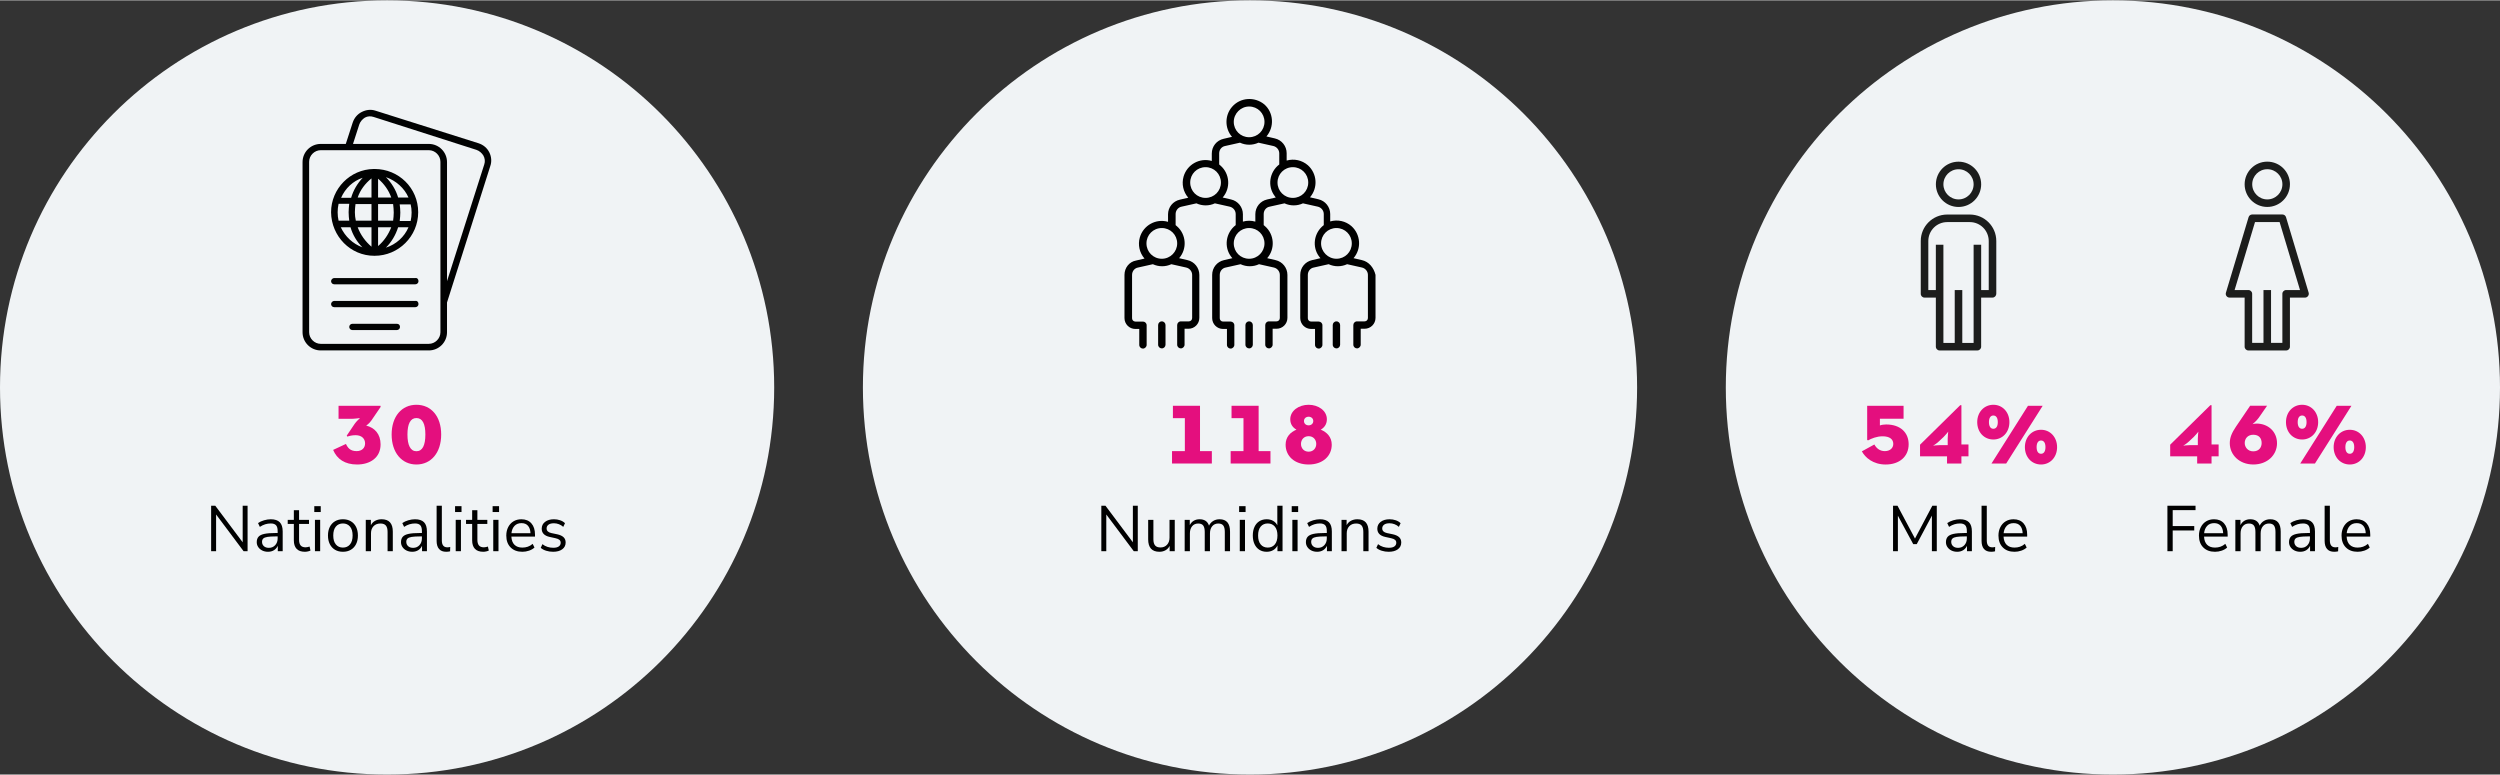 ﻿<?xml version="1.0" encoding="utf-8"?>
<!-- Generator: Adobe Illustrator 27.0.1, SVG Export Plug-In . SVG Version: 6.00 Build 0)  -->
<svg version="1.1" id="Laag_1" xmlns="http://www.w3.org/2000/svg" xmlns:xlink="http://www.w3.org/1999/xlink" x="0px" y="0px" viewBox="0 0 542.5 168" enable-background="new 0 0 542.5 168" xml:space="preserve" width="542" height="168" preserveAspectRatio="xMidYMid">
<rect x="0" y="0" width="542.5" height="168" fill="#333333" stroke="none"/>
<g>
	<defs>
		<rect id="SVGID_1_" width="542.5" height="168" />
	</defs>
	<clipPath id="SVGID_00000024683136600687722660000006438051234004716720_">
		<use xlink:href="#SVGID_1_" overflow="visible" />
	</clipPath>
	<path clip-path="url(#SVGID_00000024683136600687722660000006438051234004716720_)" fill="#F0F3F5" d="M271.25,168   c46.392,0,84-37.607,84-84c0-46.391-37.608-84-84-84s-84,37.609-84,84C187.25,130.393,224.858,168,271.25,168" />
</g>
<g>
	<path d="M238.988,119.532v-9.87h0.896l5.95,7.938v-7.938h1.064v9.87h-0.868l-5.964-7.966v7.966H238.988z" />
	<path d="M251.602,119.658c-1.634,0-2.45-0.9-2.45-2.702v-4.228h1.134v4.214c0,0.606,0.124,1.055,0.371,1.344   c0.248,0.289,0.637,0.435,1.169,0.435c0.579,0,1.05-0.194,1.414-0.581c0.364-0.388,0.546-0.903,0.546-1.548v-3.863h1.134v6.804   h-1.106v-1.148c-0.215,0.411-0.516,0.727-0.903,0.945C252.523,119.549,252.087,119.658,251.602,119.658z" />
	<path d="M257.075,119.532v-6.804h1.106v1.147c0.205-0.41,0.49-0.726,0.854-0.944c0.364-0.22,0.789-0.329,1.274-0.329   c1.064,0,1.745,0.462,2.044,1.386c0.205-0.43,0.508-0.768,0.91-1.015c0.401-0.248,0.863-0.371,1.386-0.371   c1.512,0,2.268,0.896,2.268,2.688v4.242h-1.134v-4.186c0-0.626-0.109-1.086-0.329-1.38c-0.22-0.294-0.581-0.44-1.085-0.44   c-0.551,0-0.99,0.196-1.316,0.588s-0.49,0.915-0.49,1.568v3.85h-1.134v-4.186c0-0.626-0.109-1.086-0.329-1.38   c-0.22-0.294-0.581-0.44-1.085-0.44c-0.56,0-1.001,0.196-1.323,0.588s-0.483,0.915-0.483,1.568v3.85H257.075z" />
	<path d="M268.891,111.034v-1.274h1.4v1.274H268.891z M269.031,119.532v-6.804h1.134v6.804H269.031z" />
	<path d="M274.868,119.658c-0.606,0-1.136-0.145-1.589-0.434c-0.452-0.29-0.803-0.698-1.049-1.226   c-0.248-0.527-0.371-1.15-0.371-1.869c0-0.728,0.124-1.355,0.371-1.883c0.247-0.527,0.597-0.933,1.049-1.218   c0.453-0.284,0.982-0.427,1.589-0.427c0.532,0,1.001,0.116,1.407,0.35s0.707,0.556,0.903,0.966v-4.256h1.134v9.87h-1.105v-1.246   c-0.196,0.43-0.5,0.766-0.91,1.008C275.886,119.537,275.41,119.658,274.868,119.658z M275.107,118.748   c0.635,0,1.144-0.226,1.526-0.679s0.574-1.099,0.574-1.939c0-0.849-0.191-1.498-0.574-1.945c-0.383-0.448-0.892-0.672-1.526-0.672   c-0.644,0-1.155,0.224-1.533,0.672c-0.378,0.447-0.566,1.097-0.566,1.945c0,0.841,0.188,1.486,0.566,1.939   S274.463,118.748,275.107,118.748z" />
	<path d="M280.301,111.034v-1.274h1.4v1.274H280.301z M280.441,119.532v-6.804h1.135v6.804H280.441z" />
	<path d="M285.831,119.658c-0.467,0-0.885-0.091-1.253-0.273c-0.369-0.182-0.661-0.431-0.875-0.749   c-0.215-0.316-0.322-0.672-0.322-1.063c0-0.495,0.128-0.887,0.385-1.176s0.682-0.497,1.274-0.623s1.402-0.189,2.429-0.189h0.448   v-0.434c0-0.579-0.119-0.996-0.357-1.253s-0.618-0.385-1.141-0.385c-0.411,0-0.808,0.058-1.19,0.175   c-0.383,0.116-0.774,0.306-1.176,0.566l-0.392-0.825c0.354-0.253,0.786-0.453,1.295-0.603c0.508-0.149,0.996-0.224,1.463-0.224   c0.877,0,1.528,0.215,1.953,0.644c0.424,0.43,0.637,1.097,0.637,2.002v4.284h-1.064v-1.176c-0.177,0.401-0.45,0.719-0.818,0.952   C286.757,119.541,286.325,119.658,285.831,119.658z M286.013,118.805c0.561,0,1.018-0.194,1.372-0.581   c0.354-0.388,0.532-0.88,0.532-1.478v-0.42h-0.435c-0.756,0-1.351,0.035-1.784,0.105c-0.435,0.069-0.738,0.191-0.91,0.363   c-0.173,0.173-0.26,0.409-0.26,0.707c0,0.383,0.134,0.695,0.399,0.938C285.194,118.683,285.556,118.805,286.013,118.805z" />
	<path d="M291.109,119.532v-6.804h1.106v1.162c0.224-0.43,0.541-0.752,0.952-0.967c0.41-0.214,0.872-0.321,1.386-0.321   c1.614,0,2.422,0.896,2.422,2.688v4.242h-1.134v-4.172c0-0.635-0.124-1.1-0.371-1.394s-0.642-0.44-1.183-0.44   c-0.626,0-1.123,0.193-1.491,0.581c-0.369,0.388-0.553,0.902-0.553,1.547v3.878H291.109z" />
	<path d="M301.358,119.658c-0.533,0-1.037-0.075-1.514-0.224c-0.475-0.149-0.867-0.359-1.176-0.63l0.365-0.799   c0.336,0.271,0.707,0.47,1.113,0.596c0.404,0.126,0.818,0.188,1.238,0.188c0.531,0,0.934-0.098,1.203-0.294   c0.271-0.196,0.406-0.462,0.406-0.798c0-0.261-0.088-0.469-0.266-0.623s-0.457-0.273-0.84-0.357l-1.273-0.279   c-1.158-0.252-1.736-0.85-1.736-1.792c0-0.616,0.244-1.111,0.734-1.484s1.133-0.56,1.926-0.56c0.467,0,0.912,0.072,1.336,0.217   c0.426,0.145,0.777,0.356,1.057,0.637l-0.377,0.798c-0.271-0.252-0.586-0.445-0.945-0.581c-0.359-0.135-0.717-0.202-1.07-0.202   c-0.523,0-0.92,0.103-1.191,0.308c-0.27,0.205-0.404,0.476-0.404,0.812c0,0.523,0.344,0.859,1.035,1.009l1.273,0.266   c0.598,0.131,1.051,0.338,1.359,0.623c0.307,0.285,0.461,0.67,0.461,1.155c0,0.625-0.248,1.117-0.742,1.477   S302.178,119.658,301.358,119.658z" />
</g>
<g>
	<path fill="#E40F7E" d="M257.114,90.663h-2.592v-2.688h5.88v9.841h2.568v2.688h-8.641v-2.688h2.784V90.663z" />
	<path fill="#E40F7E" d="M269.835,90.663h-2.592v-2.688h5.88v9.841h2.568v2.688h-8.64v-2.688h2.784V90.663z" />
	<path fill="#E40F7E" d="M279.986,90.903c0-1.849,1.849-3.145,3.984-3.145c2.137,0,3.961,1.296,3.961,3.145   c0,1.128-0.601,1.824-1.32,2.256c1.32,0.552,2.376,1.584,2.376,3.265c0,2.472-1.968,4.296-5.017,4.296   c-3.048,0-4.992-1.824-4.992-4.296c0-1.681,1.032-2.713,2.353-3.265C280.586,92.728,279.986,92.031,279.986,90.903z    M285.626,96.256c0-0.937-0.647-1.681-1.656-1.681c-1.008,0-1.656,0.744-1.656,1.681c0,0.936,0.648,1.68,1.656,1.68   C284.979,97.936,285.626,97.191,285.626,96.256z M284.979,91.287c0-0.576-0.456-0.937-1.009-0.937c-0.552,0-1.008,0.36-1.008,0.937   s0.456,0.937,1.008,0.937C284.523,92.224,284.979,91.863,284.979,91.287z" />
</g>
<g>
	<defs>
		<rect id="SVGID_00000103248196427516934980000011856164540219207575_" width="542.5" height="168" />
	</defs>
	<clipPath id="SVGID_00000079447583758129159720000012696218265579483538_">
		<use xlink:href="#SVGID_00000103248196427516934980000011856164540219207575_" overflow="visible" />
	</clipPath>
	<path clip-path="url(#SVGID_00000079447583758129159720000012696218265579483538_)" d="M289.203,70.461v4.262   c0,0.464,0.38,0.802,0.802,0.802c0.464,0,0.802-0.38,0.802-0.802v-4.262c0-0.422-0.338-0.801-0.802-0.801   S289.203,70.039,289.203,70.461 M270.258,70.461v4.262c0,0.464,0.38,0.802,0.802,0.802c0.464,0,0.801-0.38,0.801-0.802v-4.262   c0-0.422-0.337-0.801-0.801-0.801C270.595,69.66,270.258,70.039,270.258,70.461 M251.314,70.461v4.262   c0,0.464,0.379,0.802,0.801,0.802c0.464,0,0.802-0.38,0.802-0.802v-4.262c0-0.422-0.338-0.801-0.802-0.801   C251.651,69.66,251.314,70.039,251.314,70.461 M293.339,52.74c0,1.856-1.477,3.333-3.333,3.333c-1.815,0-3.333-1.519-3.333-3.333   c0-1.857,1.476-3.334,3.333-3.334C291.862,49.406,293.339,50.882,293.339,52.74 M283.887,39.533c0,1.856-1.477,3.333-3.334,3.333   c-1.856,0-3.333-1.477-3.333-3.333c0-1.857,1.477-3.334,3.333-3.334C282.41,36.199,283.887,37.676,283.887,39.533 M277.6,35.609   c-2.152,1.645-2.616,4.725-0.971,6.877c0.085,0.085,0.169,0.211,0.211,0.296l-1.856,0.422c-1.519,0.337-2.574,1.645-2.574,3.206   v1.604c-0.886-0.253-1.815-0.253-2.701,0V46.41c0-1.519-1.055-2.869-2.574-3.206l-1.814-0.422c1.772-2.026,1.561-5.148-0.464-6.92   c-0.084-0.085-0.169-0.169-0.295-0.253v-2.406c0-0.801,0.548-1.476,1.308-1.603l3.206-0.717c1.266,0.59,2.743,0.59,4.009,0   l3.207,0.717c0.759,0.169,1.308,0.844,1.308,1.603V35.609z M274.393,26.368c0,1.857-1.477,3.333-3.333,3.333   c-1.857,0-3.334-1.476-3.334-3.333c0-1.814,1.519-3.333,3.334-3.333C272.917,23.035,274.393,24.51,274.393,26.368 M264.941,39.533   c0,1.856-1.476,3.333-3.333,3.333s-3.333-1.477-3.333-3.333c0-1.857,1.476-3.334,3.333-3.334S264.941,37.676,264.941,39.533    M271.06,49.406c1.856,0,3.333,1.477,3.333,3.334c0,1.814-1.477,3.333-3.333,3.333c-1.857,0-3.334-1.477-3.334-3.333   C267.727,50.882,269.203,49.406,271.06,49.406 M255.449,52.74c0,1.814-1.477,3.333-3.334,3.333c-1.856,0-3.333-1.477-3.333-3.333   c0-1.857,1.477-3.334,3.333-3.334C253.972,49.406,255.449,50.882,255.449,52.74 M298.487,68.899v-9.325   c-0.38-1.561-1.435-2.869-2.954-3.207l-1.814-0.422c1.772-2.067,1.561-5.147-0.464-6.962c-1.266-1.097-2.996-1.477-4.599-1.012   v-1.604c0-1.519-1.055-2.869-2.574-3.207l-1.815-0.422c1.773-2.067,1.562-5.147-0.464-6.962c-1.266-1.097-2.996-1.476-4.599-1.012   v-1.604c0-1.519-1.055-2.869-2.574-3.207l-1.814-0.421c1.772-2.068,1.561-5.19-0.464-6.963c-2.11-1.73-5.232-1.519-7.005,0.549   c-1.603,1.857-1.603,4.641,0,6.498l-1.814,0.422c-1.519,0.337-2.574,1.645-2.574,3.207v1.603c-2.616-0.759-5.358,0.76-6.118,3.376   c-0.464,1.603-0.084,3.333,1.013,4.599l-1.815,0.422c-1.519,0.337-2.574,1.645-2.574,3.207v1.603   c-2.616-0.76-5.358,0.759-6.118,3.375c-0.464,1.604-0.084,3.334,1.013,4.6l-1.814,0.422c-1.477,0.253-2.532,1.561-2.532,3.122   v9.367c0,1.308,1.055,2.363,2.363,2.363h0.844v3.46c0,0.464,0.379,0.802,0.801,0.802c0.422,0,0.802-0.38,0.802-0.802v-4.262   c0-0.464-0.38-0.801-0.802-0.801h-1.645c-0.422,0-0.718-0.338-0.718-0.718v-9.409c0-0.802,0.549-1.477,1.309-1.603l3.206-0.718   c1.266,0.591,2.743,0.591,4.009,0l3.207,0.718c0.759,0.168,1.308,0.844,1.308,1.603v9.367c0,0.422-0.338,0.718-0.718,0.718h-1.73   c-0.464,0-0.801,0.379-0.801,0.801v4.262c0,0.464,0.379,0.802,0.801,0.802c0.422,0,0.802-0.38,0.802-0.802v-3.46h0.844   c1.308,0,2.363-1.055,2.363-2.363v-9.325c0-1.519-1.055-2.869-2.574-3.207l-1.814-0.422c1.772-2.025,1.561-5.147-0.465-6.92   c-0.084-0.084-0.211-0.168-0.295-0.253v-2.405c0-0.759,0.549-1.477,1.308-1.603l3.207-0.718c1.266,0.591,2.743,0.591,4.008,0   l3.207,0.718c0.76,0.169,1.308,0.844,1.308,1.603v2.405c-2.152,1.646-2.616,4.726-0.97,6.878c0.084,0.084,0.168,0.211,0.253,0.295   l-1.815,0.422c-1.518,0.338-2.573,1.646-2.573,3.207v9.367c0,1.308,1.055,2.363,2.363,2.363h0.843v3.46   c0,0.464,0.38,0.802,0.802,0.802c0.422,0,0.802-0.38,0.802-0.802v-4.262c0-0.464-0.38-0.801-0.802-0.801h-1.645   c-0.422,0-0.718-0.338-0.718-0.718v-9.409c0-0.802,0.549-1.477,1.308-1.603l3.207-0.718c1.266,0.591,2.743,0.591,4.008,0   l3.207,0.718c0.76,0.168,1.308,0.844,1.308,1.603v9.367c0,0.422-0.337,0.718-0.717,0.718h-1.646c-0.464,0-0.801,0.379-0.801,0.801   v4.262c0,0.464,0.379,0.802,0.801,0.802s0.802-0.38,0.802-0.802v-3.46h0.844c1.308,0,2.363-1.055,2.363-2.363v-9.325   c0-1.519-1.055-2.869-2.574-3.207l-1.814-0.422c1.772-2.025,1.561-5.147-0.464-6.92c-0.085-0.084-0.169-0.168-0.296-0.253v-2.405   c0-0.802,0.549-1.477,1.308-1.603l3.207-0.718c1.266,0.591,2.743,0.591,4.008,0l3.207,0.718c0.76,0.169,1.308,0.844,1.308,1.603   v2.405c-2.152,1.646-2.616,4.726-0.97,6.878c0.084,0.084,0.169,0.211,0.253,0.295l-1.814,0.422   c-1.519,0.338-2.574,1.646-2.574,3.207v9.367c0,1.308,1.055,2.363,2.363,2.363h0.843v3.46c0,0.464,0.38,0.802,0.802,0.802   s0.802-0.38,0.802-0.802v-4.262c0-0.464-0.38-0.801-0.802-0.801h-1.645c-0.422,0-0.718-0.338-0.718-0.718v-9.409   c0-0.802,0.549-1.477,1.308-1.603l3.207-0.718c1.266,0.591,2.743,0.591,4.009,0l3.206,0.718c0.76,0.168,1.308,0.844,1.308,1.603   v9.367c0,0.422-0.337,0.718-0.717,0.718h-1.645c-0.465,0-0.802,0.379-0.802,0.801v4.262c0,0.464,0.38,0.802,0.802,0.802   c0.421,0,0.801-0.38,0.801-0.802v-3.46h0.844C297.431,71.263,298.487,70.208,298.487,68.899" />
	<path clip-path="url(#SVGID_00000079447583758129159720000012696218265579483538_)" fill="#F0F3F5" d="M84,168   c46.392,0,84-37.607,84-84c0-46.391-37.608-84-84-84S0,37.609,0,84C0,130.393,37.608,168,84,168" />
</g>
<g>
	<path d="M45.816,119.532v-9.87h0.896l5.95,7.938v-7.938h1.064v9.87h-0.868l-5.964-7.966v7.966H45.816z" />
	<path d="M58.164,119.658c-0.467,0-0.884-0.091-1.253-0.273c-0.369-0.182-0.661-0.431-0.875-0.749   c-0.215-0.316-0.322-0.672-0.322-1.063c0-0.495,0.128-0.887,0.385-1.176c0.256-0.289,0.681-0.497,1.274-0.623   s1.402-0.189,2.429-0.189h0.448v-0.434c0-0.579-0.119-0.996-0.357-1.253c-0.238-0.257-0.619-0.385-1.141-0.385   c-0.411,0-0.807,0.058-1.19,0.175c-0.383,0.116-0.775,0.306-1.176,0.566l-0.392-0.825c0.354-0.253,0.786-0.453,1.295-0.603   c0.508-0.149,0.996-0.224,1.463-0.224c0.877,0,1.528,0.215,1.953,0.644c0.424,0.43,0.637,1.097,0.637,2.002v4.284h-1.064v-1.176   c-0.177,0.401-0.45,0.719-0.819,0.952C59.09,119.541,58.658,119.658,58.164,119.658z M58.346,118.805   c0.56,0,1.017-0.194,1.372-0.581c0.355-0.388,0.532-0.88,0.532-1.478v-0.42h-0.434c-0.756,0-1.351,0.035-1.785,0.105   c-0.434,0.069-0.738,0.191-0.91,0.363c-0.173,0.173-0.259,0.409-0.259,0.707c0,0.383,0.133,0.695,0.399,0.938   C57.527,118.683,57.888,118.805,58.346,118.805z" />
	<path d="M66.172,119.658c-0.803,0-1.405-0.212-1.806-0.637s-0.602-1.038-0.602-1.841v-3.57h-1.33v-0.882h1.33v-2.086h1.134v2.086   h2.156v0.882h-2.156v3.458c0,0.532,0.112,0.936,0.336,1.211s0.588,0.413,1.092,0.413c0.149,0,0.298-0.019,0.448-0.057   c0.149-0.037,0.285-0.074,0.406-0.111l0.196,0.868c-0.122,0.065-0.299,0.126-0.532,0.182S66.386,119.658,66.172,119.658z" />
	<path d="M68.201,111.034v-1.274h1.4v1.274H68.201z M68.342,119.532v-6.804h1.134v6.804H68.342z" />
	<path d="M74.418,119.658c-0.663,0-1.237-0.145-1.722-0.434c-0.485-0.29-0.861-0.698-1.127-1.226s-0.399-1.15-0.399-1.869   c0-0.718,0.133-1.341,0.399-1.869c0.266-0.526,0.642-0.936,1.127-1.225s1.059-0.434,1.722-0.434c0.653,0,1.225,0.145,1.715,0.434   c0.49,0.289,0.868,0.698,1.134,1.225c0.266,0.528,0.399,1.151,0.399,1.869c0,0.719-0.133,1.342-0.399,1.869   c-0.266,0.527-0.644,0.936-1.134,1.226C75.643,119.514,75.071,119.658,74.418,119.658z M74.418,118.748   c0.634,0,1.143-0.226,1.526-0.679s0.574-1.099,0.574-1.939c0-0.849-0.191-1.498-0.574-1.945c-0.383-0.448-0.892-0.672-1.526-0.672   c-0.644,0-1.155,0.224-1.533,0.672c-0.378,0.447-0.567,1.097-0.567,1.945c0,0.841,0.189,1.486,0.567,1.939   S73.774,118.748,74.418,118.748z" />
	<path d="M79.373,119.532v-6.804h1.106v1.162c0.224-0.43,0.542-0.752,0.952-0.967c0.411-0.214,0.873-0.321,1.386-0.321   c1.615,0,2.422,0.896,2.422,2.688v4.242h-1.134v-4.172c0-0.635-0.124-1.1-0.371-1.394c-0.247-0.294-0.642-0.44-1.183-0.44   c-0.625,0-1.123,0.193-1.491,0.581s-0.553,0.902-0.553,1.547v3.878H79.373z" />
	<path d="M89.467,119.658c-0.467,0-0.884-0.091-1.253-0.273c-0.369-0.182-0.661-0.431-0.875-0.749   c-0.215-0.316-0.322-0.672-0.322-1.063c0-0.495,0.128-0.887,0.385-1.176c0.256-0.289,0.681-0.497,1.274-0.623   s1.402-0.189,2.429-0.189h0.448v-0.434c0-0.579-0.119-0.996-0.357-1.253c-0.238-0.257-0.619-0.385-1.141-0.385   c-0.411,0-0.807,0.058-1.19,0.175c-0.383,0.116-0.775,0.306-1.176,0.566l-0.392-0.825c0.354-0.253,0.786-0.453,1.295-0.603   c0.508-0.149,0.996-0.224,1.463-0.224c0.877,0,1.528,0.215,1.953,0.644c0.424,0.43,0.637,1.097,0.637,2.002v4.284h-1.064v-1.176   c-0.177,0.401-0.45,0.719-0.819,0.952C90.394,119.541,89.962,119.658,89.467,119.658z M89.65,118.805   c0.56,0,1.017-0.194,1.372-0.581c0.355-0.388,0.532-0.88,0.532-1.478v-0.42h-0.434c-0.756,0-1.351,0.035-1.785,0.105   c-0.434,0.069-0.738,0.191-0.91,0.363c-0.173,0.173-0.259,0.409-0.259,0.707c0,0.383,0.133,0.695,0.399,0.938   C88.83,118.683,89.192,118.805,89.65,118.805z" />
	<path d="M96.831,119.658c-0.691,0-1.211-0.203-1.561-0.609c-0.35-0.405-0.525-0.996-0.525-1.771v-7.616h1.134v7.532   c0,0.999,0.396,1.498,1.19,1.498c0.233,0,0.443-0.028,0.63-0.084l-0.028,0.952C97.382,119.625,97.102,119.658,96.831,119.658z" />
	<path d="M98.749,111.034v-1.274h1.4v1.274H98.749z M98.889,119.532v-6.804h1.134v6.804H98.889z" />
	<path d="M104.867,119.658c-0.803,0-1.405-0.212-1.806-0.637s-0.602-1.038-0.602-1.841v-3.57h-1.33v-0.882h1.33v-2.086h1.134v2.086   h2.156v0.882h-2.156v3.458c0,0.532,0.112,0.936,0.336,1.211s0.588,0.413,1.092,0.413c0.149,0,0.298-0.019,0.448-0.057   c0.149-0.037,0.285-0.074,0.406-0.111l0.196,0.868c-0.122,0.065-0.299,0.126-0.532,0.182S105.082,119.658,104.867,119.658z" />
	<path d="M106.897,111.034v-1.274h1.4v1.274H106.897z M107.037,119.532v-6.804h1.134v6.804H107.037z" />
	<path d="M113.351,119.658c-1.073,0-1.923-0.315-2.548-0.945c-0.625-0.63-0.938-1.486-0.938-2.568c0-0.7,0.14-1.318,0.42-1.855   c0.28-0.536,0.665-0.952,1.155-1.246c0.49-0.294,1.057-0.44,1.701-0.44c0.924,0,1.647,0.296,2.17,0.889   c0.523,0.593,0.784,1.407,0.784,2.443v0.434h-5.124c0.037,0.774,0.261,1.365,0.672,1.771c0.411,0.405,0.98,0.608,1.708,0.608   c0.411,0,0.803-0.062,1.176-0.188c0.373-0.126,0.728-0.334,1.064-0.623l0.392,0.798c-0.308,0.289-0.7,0.516-1.176,0.679   S113.845,119.658,113.351,119.658z M113.169,113.442c-0.644,0-1.153,0.2-1.526,0.602c-0.373,0.401-0.593,0.929-0.658,1.582h4.13   c-0.028-0.69-0.208-1.227-0.539-1.609C114.244,113.634,113.776,113.442,113.169,113.442z" />
	<path d="M120.029,119.658c-0.532,0-1.036-0.075-1.512-0.224c-0.476-0.149-0.868-0.359-1.176-0.63l0.364-0.799   c0.336,0.271,0.707,0.47,1.113,0.596c0.406,0.126,0.819,0.188,1.239,0.188c0.532,0,0.933-0.098,1.204-0.294   c0.271-0.196,0.406-0.462,0.406-0.798c0-0.261-0.089-0.469-0.266-0.623s-0.458-0.273-0.84-0.357l-1.274-0.279   c-1.158-0.252-1.736-0.85-1.736-1.792c0-0.616,0.245-1.111,0.735-1.484c0.49-0.373,1.131-0.56,1.925-0.56   c0.467,0,0.912,0.072,1.337,0.217s0.777,0.356,1.057,0.637l-0.378,0.798c-0.271-0.252-0.586-0.445-0.945-0.581   c-0.359-0.135-0.716-0.202-1.071-0.202c-0.523,0-0.919,0.103-1.19,0.308c-0.271,0.205-0.406,0.476-0.406,0.812   c0,0.523,0.345,0.859,1.036,1.009l1.274,0.266c0.597,0.131,1.05,0.338,1.358,0.623c0.308,0.285,0.462,0.67,0.462,1.155   c0,0.625-0.248,1.117-0.742,1.477S120.85,119.658,120.029,119.658z" />
</g>
<g>
	<path fill="#E40F7E" d="M72.288,97.552l2.784-1.296c0.384,0.84,0.936,1.56,2.304,1.56c1.176,0,1.848-0.696,1.848-1.68   c0-0.984-0.696-1.776-2.064-1.776c-0.768,0-1.416,0.168-1.776,0.312l-0.144-0.217l1.729-2.568c0.36-0.527,1.152-1.248,1.152-1.248   s-1.2,0.168-1.824,0.168h-2.832v-2.832h9.121v0.265l-2.016,2.952c-0.48,0.695-1.104,1.08-1.104,1.08   c1.824,0.456,3.12,1.824,3.12,4.08c0,2.929-2.328,4.368-5.088,4.368C74.833,100.72,73.129,99.544,72.288,97.552z" />
	<path fill="#E40F7E" d="M84.985,94.216c0-3.961,2.208-6.457,5.376-6.457c3.192,0,5.376,2.496,5.376,6.457   c0,3.936-2.184,6.504-5.376,6.504C87.193,100.72,84.985,98.151,84.985,94.216z M92.305,94.216c0-2.329-0.624-3.577-1.944-3.577   c-1.296,0-1.944,1.248-1.944,3.577c0,2.328,0.648,3.624,1.944,3.624C91.681,97.84,92.305,96.544,92.305,94.216z" />
</g>
<g>
	<defs>
		<rect id="SVGID_00000049918070663246706240000006660233214806780852_" width="542.5" height="168" />
	</defs>
	<clipPath id="SVGID_00000108281812941024285390000006254813598452692411_">
		<use xlink:href="#SVGID_00000049918070663246706240000006660233214806780852_" overflow="visible" />
	</clipPath>
	<path clip-path="url(#SVGID_00000108281812941024285390000006254813598452692411_)" fill="#010202" d="M86.802,70.865   c0,0.408-0.34,0.68-0.68,0.68h-9.656c-0.408,0-0.68-0.34-0.68-0.68c0-0.408,0.34-0.68,0.68-0.68h9.656   C86.53,70.185,86.802,70.457,86.802,70.865 M90.814,65.901c0,0.408-0.34,0.68-0.68,0.68H72.522c-0.408,0-0.68-0.34-0.68-0.68   c0-0.34,0.34-0.68,0.68-0.68h17.612C90.542,65.153,90.814,65.493,90.814,65.901 M90.814,60.937c0,0.408-0.34,0.68-0.68,0.68H72.522   c-0.408,0-0.68-0.34-0.68-0.68c0-0.34,0.34-0.68,0.68-0.68h17.612C90.542,60.189,90.814,60.529,90.814,60.937 M105.094,35.573   l-8.092,25.364v-25.84c0-2.176-1.768-3.944-3.944-3.944H76.602l1.36-4.216c0.204-0.612,0.68-1.156,1.224-1.496   c0.612-0.34,1.292-0.34,1.904-0.136l22.304,7.14c0.612,0.204,1.156,0.68,1.496,1.224C105.23,34.281,105.298,34.961,105.094,35.573    M95.574,72.021c0,1.36-1.156,2.516-2.516,2.516h-23.46c-1.36,0-2.516-1.156-2.516-2.516V35.029c0-1.36,1.156-2.516,2.516-2.516   h23.46c1.36,0,2.516,1.156,2.516,2.516V72.021z M106.182,32.989c-0.476-0.952-1.292-1.632-2.312-1.972l-22.372-7.072   c-1.02-0.34-2.04-0.204-2.992,0.272c-0.952,0.476-1.632,1.292-1.972,2.312l-1.496,4.624h-5.44c-2.176,0-3.944,1.768-3.944,3.944   v36.924c0,2.176,1.768,3.944,3.944,3.944h23.46c2.176,0,3.944-1.768,3.944-3.944v-6.46l9.384-29.58   C106.726,35.029,106.658,33.941,106.182,32.989 M78.71,38.497c-1.156,1.224-2.04,2.72-2.516,4.352h-2.176   C74.902,40.809,76.602,39.177,78.71,38.497 M88.638,42.781h-2.244c-0.476-1.632-1.428-3.196-2.652-4.42   C85.918,39.109,87.754,40.741,88.638,42.781 M83.742,53.661c1.224-1.224,2.108-2.72,2.652-4.42h2.244   C87.754,51.349,85.918,52.981,83.742,53.661 M75.786,47.813h-2.312c-0.136-0.612-0.204-1.156-0.204-1.836   c0-0.612,0.068-1.224,0.204-1.836h2.312c-0.068,0.612-0.136,1.224-0.136,1.836C75.65,46.657,75.718,47.269,75.786,47.813    M80.614,44.209v3.604h-3.4c-0.136-0.612-0.204-1.224-0.204-1.836s0.068-1.224,0.136-1.768H80.614z M80.614,38.633v4.148h-2.992   C78.166,41.149,79.254,39.721,80.614,38.633 M82.042,42.781v-4.08c1.292,1.088,2.312,2.516,2.856,4.08H82.042z M82.042,53.321   v-4.08h2.856C84.286,50.805,83.334,52.233,82.042,53.321 M77.622,49.241h2.992v4.216C79.254,52.301,78.234,50.873,77.622,49.241    M85.442,46.045c0,0.612-0.068,1.224-0.136,1.768h-3.264v-3.604h3.264C85.374,44.821,85.442,45.433,85.442,46.045 M89.318,46.045   c0,0.612-0.068,1.224-0.204,1.836h-2.38c0.068-0.612,0.136-1.224,0.136-1.836s-0.068-1.224-0.136-1.768h2.38   C89.25,44.821,89.318,45.433,89.318,46.045 M73.95,49.241h2.108c0.476,1.632,1.36,3.128,2.584,4.352   C76.602,52.845,74.902,51.281,73.95,49.241 M81.226,55.429L81.226,55.429h0.068c5.168,0,9.452-4.216,9.452-9.452   s-4.216-9.384-9.452-9.384h-0.068h-0.068H81.09c-5.1,0.068-9.248,4.284-9.248,9.384C71.91,51.213,76.058,55.429,81.226,55.429" />
	<path clip-path="url(#SVGID_00000108281812941024285390000006254813598452692411_)" fill="#F0F3F5" d="M458.5,168   c46.392,0,84-37.607,84-84c0-46.391-37.608-84-84-84s-84,37.609-84,84C374.5,130.393,412.108,168,458.5,168" />
</g>
<g>
	<path d="M470.328,119.532v-9.87h6.104v0.966h-4.956v3.444h4.676v0.966h-4.676v4.494H470.328z" />
	<path d="M480.66,119.658c-1.073,0-1.923-0.315-2.548-0.945s-0.938-1.486-0.938-2.568c0-0.7,0.141-1.318,0.421-1.855   c0.279-0.536,0.664-0.952,1.154-1.246s1.058-0.44,1.701-0.44c0.924,0,1.647,0.296,2.17,0.889s0.784,1.407,0.784,2.443v0.434h-5.124   c0.037,0.774,0.261,1.365,0.672,1.771c0.411,0.405,0.98,0.608,1.708,0.608c0.411,0,0.803-0.062,1.176-0.188   s0.729-0.334,1.064-0.623l0.392,0.798c-0.308,0.289-0.7,0.516-1.176,0.679S481.155,119.658,480.66,119.658z M480.479,113.442   c-0.645,0-1.153,0.2-1.526,0.602s-0.593,0.929-0.658,1.582h4.13c-0.027-0.69-0.207-1.227-0.538-1.609   C481.554,113.634,481.085,113.442,480.479,113.442z" />
	<path d="M485.071,119.532v-6.804h1.106v1.147c0.205-0.41,0.49-0.726,0.854-0.944c0.364-0.22,0.789-0.329,1.274-0.329   c1.063,0,1.745,0.462,2.044,1.386c0.205-0.43,0.509-0.768,0.91-1.015c0.401-0.248,0.863-0.371,1.386-0.371   c1.512,0,2.268,0.896,2.268,2.688v4.242h-1.134v-4.186c0-0.626-0.109-1.086-0.329-1.38c-0.219-0.294-0.581-0.44-1.085-0.44   c-0.551,0-0.989,0.196-1.315,0.588c-0.327,0.392-0.49,0.915-0.49,1.568v3.85h-1.134v-4.186c0-0.626-0.11-1.086-0.329-1.38   c-0.22-0.294-0.581-0.44-1.085-0.44c-0.561,0-1.001,0.196-1.323,0.588s-0.483,0.915-0.483,1.568v3.85H485.071z" />
	<path d="M499.168,119.658c-0.467,0-0.885-0.091-1.253-0.273c-0.369-0.182-0.66-0.431-0.875-0.749   c-0.215-0.316-0.322-0.672-0.322-1.063c0-0.495,0.128-0.887,0.385-1.176s0.682-0.497,1.274-0.623s1.402-0.189,2.429-0.189h0.448   v-0.434c0-0.579-0.119-0.996-0.357-1.253c-0.237-0.257-0.618-0.385-1.141-0.385c-0.411,0-0.808,0.058-1.19,0.175   c-0.383,0.116-0.774,0.306-1.176,0.566l-0.392-0.825c0.354-0.253,0.786-0.453,1.295-0.603s0.996-0.224,1.463-0.224   c0.877,0,1.528,0.215,1.953,0.644c0.425,0.43,0.637,1.097,0.637,2.002v4.284h-1.063v-1.176c-0.178,0.401-0.451,0.719-0.819,0.952   C500.094,119.541,499.662,119.658,499.168,119.658z M499.35,118.805c0.561,0,1.018-0.194,1.372-0.581   c0.354-0.388,0.532-0.88,0.532-1.478v-0.42h-0.434c-0.757,0-1.352,0.035-1.785,0.105c-0.435,0.069-0.737,0.191-0.91,0.363   c-0.173,0.173-0.259,0.409-0.259,0.707c0,0.383,0.133,0.695,0.398,0.938C498.531,118.683,498.893,118.805,499.35,118.805z" />
	<path d="M506.532,119.658c-0.691,0-1.211-0.203-1.562-0.609c-0.35-0.405-0.524-0.996-0.524-1.771v-7.616h1.134v7.532   c0,0.999,0.396,1.498,1.189,1.498c0.233,0,0.443-0.028,0.63-0.084l-0.027,0.952C507.082,119.625,506.803,119.658,506.532,119.658z" />
	<path d="M511.6,119.658c-1.073,0-1.923-0.315-2.548-0.945s-0.938-1.486-0.938-2.568c0-0.7,0.141-1.318,0.421-1.855   c0.279-0.536,0.664-0.952,1.154-1.246s1.058-0.44,1.701-0.44c0.924,0,1.647,0.296,2.17,0.889s0.784,1.407,0.784,2.443v0.434h-5.124   c0.037,0.774,0.261,1.365,0.672,1.771c0.411,0.405,0.98,0.608,1.708,0.608c0.411,0,0.803-0.062,1.176-0.188   s0.729-0.334,1.064-0.623l0.392,0.798c-0.308,0.289-0.7,0.516-1.176,0.679S512.095,119.658,511.6,119.658z M511.418,113.442   c-0.645,0-1.153,0.2-1.526,0.602s-0.593,0.929-0.658,1.582h4.13c-0.027-0.69-0.207-1.227-0.538-1.609   C512.493,113.634,512.025,113.442,511.418,113.442z" />
</g>
<g>
	<path fill="#E40F7E" d="M481.442,96.376v2.567h-1.536v1.561h-3.12v-1.561h-5.856v-2.52l8.712-8.569h0.265v8.521H481.442z    M476.929,95.104c0-0.696,0.12-1.512,0.12-1.512s-0.6,0.768-1.008,1.151l-1.104,1.032c-0.479,0.456-1.176,0.864-1.176,0.864   s0.792-0.12,1.44-0.12h1.728V95.104z" />
	<path fill="#E40F7E" d="M483.864,96.088c0-1.248,0.456-2.257,1.32-3.553l3.096-4.561h3.673l-1.776,2.568   c-0.504,0.72-1.368,1.416-1.368,1.416c0.24-0.072,0.648-0.12,0.864-0.12c2.448,0,4.44,1.681,4.44,4.272   c0,2.521-2.064,4.608-5.137,4.608C485.977,100.72,483.864,98.655,483.864,96.088z M490.777,96.064c0-0.96-0.504-1.8-1.824-1.8   c-1.176,0-1.848,0.815-1.848,1.8c0,0.888,0.672,1.8,1.848,1.8C490.249,97.863,490.777,96.951,490.777,96.064z" />
	<path fill="#E40F7E" d="M496.057,91.527c0-2.185,1.513-3.769,3.504-3.769c1.969,0,3.48,1.584,3.48,3.769   c0,2.208-1.512,3.769-3.48,3.769C497.57,95.296,496.057,93.735,496.057,91.527z M500.522,91.527c0-0.889-0.336-1.44-0.961-1.44   c-0.624,0-0.96,0.552-0.96,1.44c0,0.888,0.336,1.439,0.96,1.439C500.186,92.967,500.522,92.415,500.522,91.527z M507.073,87.975   h3.192l-7.92,12.529h-3.192L507.073,87.975z M506.402,96.951c0-2.184,1.513-3.768,3.505-3.768c1.968,0,3.48,1.584,3.48,3.768   c0,2.209-1.513,3.769-3.48,3.769C507.914,100.72,506.402,99.16,506.402,96.951z M510.866,96.951c0-0.888-0.336-1.439-0.96-1.439   s-0.96,0.552-0.96,1.439c0,0.889,0.336,1.44,0.96,1.44S510.866,97.84,510.866,96.951z" />
</g>
<g>
	<defs>
		<rect id="SVGID_00000159469079224406711100000002209133833512353169_" x="482.988" y="34.999" width="18.025" height="40.972" />
	</defs>
	<clipPath id="SVGID_00000019641988109111008820000018291530725851958714_">
		<use xlink:href="#SVGID_00000159469079224406711100000002209133833512353169_" overflow="visible" />
	</clipPath>
	<path clip-path="url(#SVGID_00000019641988109111008820000018291530725851958714_)" fill="#1C1D1C" d="M501.013,63.678   c0-0.079-0.014-0.158-0.033-0.237l-4.915-16.391c-0.105-0.349-0.422-0.586-0.784-0.586h-6.555c-0.363,0-0.679,0.237-0.784,0.586   l-4.921,16.398c-0.073,0.25-0.027,0.52,0.131,0.724c0.158,0.205,0.396,0.33,0.653,0.33h3.28v10.653   c0,0.454,0.369,0.817,0.817,0.817h8.196c0.454,0,0.817-0.369,0.817-0.817V64.502h3.274c0.455,0,0.817-0.369,0.817-0.817    M499.089,62.861h-2.998c-0.454,0-0.817,0.369-0.817,0.817v10.653h-2.457v-11.47h-1.64v11.47h-2.458V63.678   c0-0.454-0.369-0.817-0.817-0.817h-2.991l4.428-14.75h5.336l4.427,14.75H499.089z M496.921,39.915   C496.915,37.201,494.714,35,492,35c-2.714,0-4.915,2.201-4.915,4.915c0,2.714,2.201,4.915,4.915,4.915   c2.714,0,4.915-2.201,4.915-4.915 M495.281,39.915c0,1.812-1.469,3.281-3.274,3.281s-3.275-1.469-3.275-3.281   c0-1.812,1.47-3.274,3.275-3.274S495.281,38.11,495.281,39.915" />
</g>
<g>
	<path d="M410.79,119.532v-9.87h0.966l3.794,7.126l3.767-7.126h0.966v9.87h-1.064v-7.714l-3.29,6.188h-0.756l-3.332-6.174v7.7   H410.79z" />
	<path d="M424.72,119.658c-0.467,0-0.885-0.091-1.253-0.273c-0.369-0.182-0.66-0.431-0.875-0.749   c-0.215-0.316-0.322-0.672-0.322-1.063c0-0.495,0.128-0.887,0.385-1.176s0.682-0.497,1.274-0.623s1.402-0.189,2.429-0.189h0.448   v-0.434c0-0.579-0.119-0.996-0.357-1.253c-0.237-0.257-0.618-0.385-1.141-0.385c-0.411,0-0.808,0.058-1.19,0.175   c-0.383,0.116-0.774,0.306-1.176,0.566l-0.392-0.825c0.354-0.253,0.786-0.453,1.295-0.603s0.996-0.224,1.463-0.224   c0.877,0,1.528,0.215,1.953,0.644c0.425,0.43,0.637,1.097,0.637,2.002v4.284h-1.063v-1.176c-0.178,0.401-0.451,0.719-0.819,0.952   C425.646,119.541,425.214,119.658,424.72,119.658z M424.902,118.805c0.561,0,1.018-0.194,1.372-0.581   c0.354-0.388,0.532-0.88,0.532-1.478v-0.42h-0.434c-0.757,0-1.352,0.035-1.785,0.105c-0.435,0.069-0.737,0.191-0.91,0.363   c-0.173,0.173-0.259,0.409-0.259,0.707c0,0.383,0.133,0.695,0.398,0.938C424.083,118.683,424.445,118.805,424.902,118.805z" />
	<path d="M432.084,119.658c-0.691,0-1.211-0.203-1.562-0.609c-0.35-0.405-0.524-0.996-0.524-1.771v-7.616h1.134v7.532   c0,0.999,0.396,1.498,1.189,1.498c0.233,0,0.443-0.028,0.63-0.084l-0.027,0.952C432.634,119.625,432.355,119.658,432.084,119.658z" />
	<path d="M437.152,119.658c-1.073,0-1.923-0.315-2.548-0.945s-0.938-1.486-0.938-2.568c0-0.7,0.141-1.318,0.421-1.855   c0.279-0.536,0.664-0.952,1.154-1.246s1.058-0.44,1.701-0.44c0.924,0,1.647,0.296,2.17,0.889s0.784,1.407,0.784,2.443v0.434h-5.124   c0.037,0.774,0.261,1.365,0.672,1.771c0.411,0.405,0.98,0.608,1.708,0.608c0.411,0,0.803-0.062,1.176-0.188   s0.729-0.334,1.064-0.623l0.392,0.798c-0.308,0.289-0.7,0.516-1.176,0.679S437.647,119.658,437.152,119.658z M436.97,113.442   c-0.645,0-1.153,0.2-1.526,0.602s-0.593,0.929-0.658,1.582h4.13c-0.027-0.69-0.207-1.227-0.538-1.609   C438.045,113.634,437.576,113.442,436.97,113.442z" />
</g>
<g>
	<path fill="#E40F7E" d="M404.025,97.863l2.712-1.487c0.433,0.792,1.152,1.439,2.28,1.439c1.057,0,1.824-0.624,1.824-1.56   c0-1.032-0.792-1.656-2.328-1.656c-1.248,0-2.424,0.479-3.145,0.888l-0.191-0.096v-7.417h7.896v2.809h-5.137v1.464   c0.336-0.144,0.912-0.216,1.368-0.216c3.072,0,4.872,1.752,4.872,4.296c0,2.665-1.992,4.393-4.992,4.393   C406.448,100.72,404.744,99.208,404.025,97.863z" />
	<path fill="#E40F7E" d="M427.161,96.376v2.567h-1.536v1.561h-3.12v-1.561h-5.856v-2.52l8.712-8.569h0.265v8.521H427.161z    M422.649,95.104c0-0.696,0.12-1.512,0.12-1.512s-0.6,0.768-1.008,1.151l-1.104,1.032c-0.479,0.456-1.176,0.864-1.176,0.864   s0.792-0.12,1.44-0.12h1.728V95.104z" />
	<path fill="#E40F7E" d="M429.057,91.527c0-2.185,1.513-3.769,3.504-3.769c1.969,0,3.48,1.584,3.48,3.769   c0,2.208-1.512,3.769-3.48,3.769C430.57,95.296,429.057,93.735,429.057,91.527z M433.522,91.527c0-0.889-0.336-1.44-0.961-1.44   c-0.624,0-0.96,0.552-0.96,1.44c0,0.888,0.336,1.439,0.96,1.439C433.186,92.967,433.522,92.415,433.522,91.527z M440.073,87.975   h3.192l-7.92,12.529h-3.192L440.073,87.975z M439.402,96.951c0-2.184,1.513-3.768,3.505-3.768c1.968,0,3.48,1.584,3.48,3.768   c0,2.209-1.513,3.769-3.48,3.769C440.914,100.72,439.402,99.16,439.402,96.951z M443.866,96.951c0-0.888-0.336-1.439-0.96-1.439   s-0.96,0.552-0.96,1.439c0,0.889,0.336,1.44,0.96,1.44S443.866,97.84,443.866,96.951z" />
</g>
<g>
	<defs>
		<rect id="SVGID_00000029762335685093920870000002378456142912049847_" width="542.5" height="168" />
	</defs>
	<clipPath id="SVGID_00000121960438848644525210000013545395887211154078_">
		<use xlink:href="#SVGID_00000029762335685093920870000002378456142912049847_" overflow="visible" />
	</clipPath>
	<path clip-path="url(#SVGID_00000121960438848644525210000013545395887211154078_)" fill="#1C1D1C" d="M433.195,63.684v-11.47   c0-3.168-2.569-5.731-5.738-5.738h-4.915c-3.169,0.007-5.738,2.57-5.738,5.738v11.47c0,0.455,0.369,0.817,0.817,0.817h2.457v10.653   c0,0.455,0.369,0.817,0.817,0.817h8.196c0.455,0,0.817-0.369,0.817-0.817V64.501h2.457c0.455,0,0.817-0.369,0.817-0.817    M431.555,62.867h-1.641v-9.836h-1.64v21.306h-2.457v-11.47h-1.641v11.47h-2.457V53.031h-1.641v9.836h-1.633V52.214   c0-2.259,1.838-4.097,4.097-4.097h4.915c2.26,0,4.091,1.838,4.098,4.097V62.867z M429.914,39.921c0-2.714-2.2-4.915-4.914-4.915   c-2.715,0-4.915,2.201-4.915,4.915c0,2.714,2.2,4.915,4.915,4.915C427.714,44.836,429.914,42.635,429.914,39.921 M428.274,39.921   c0,1.812-1.469,3.274-3.274,3.274s-3.281-1.469-3.281-3.274c0-1.805,1.469-3.274,3.281-3.274   C426.811,36.647,428.274,38.116,428.274,39.921" />
</g>
<g>
</g>
<g>
</g>
<g>
</g>
<g>
</g>
<g>
</g>
<g>
</g>
</svg>